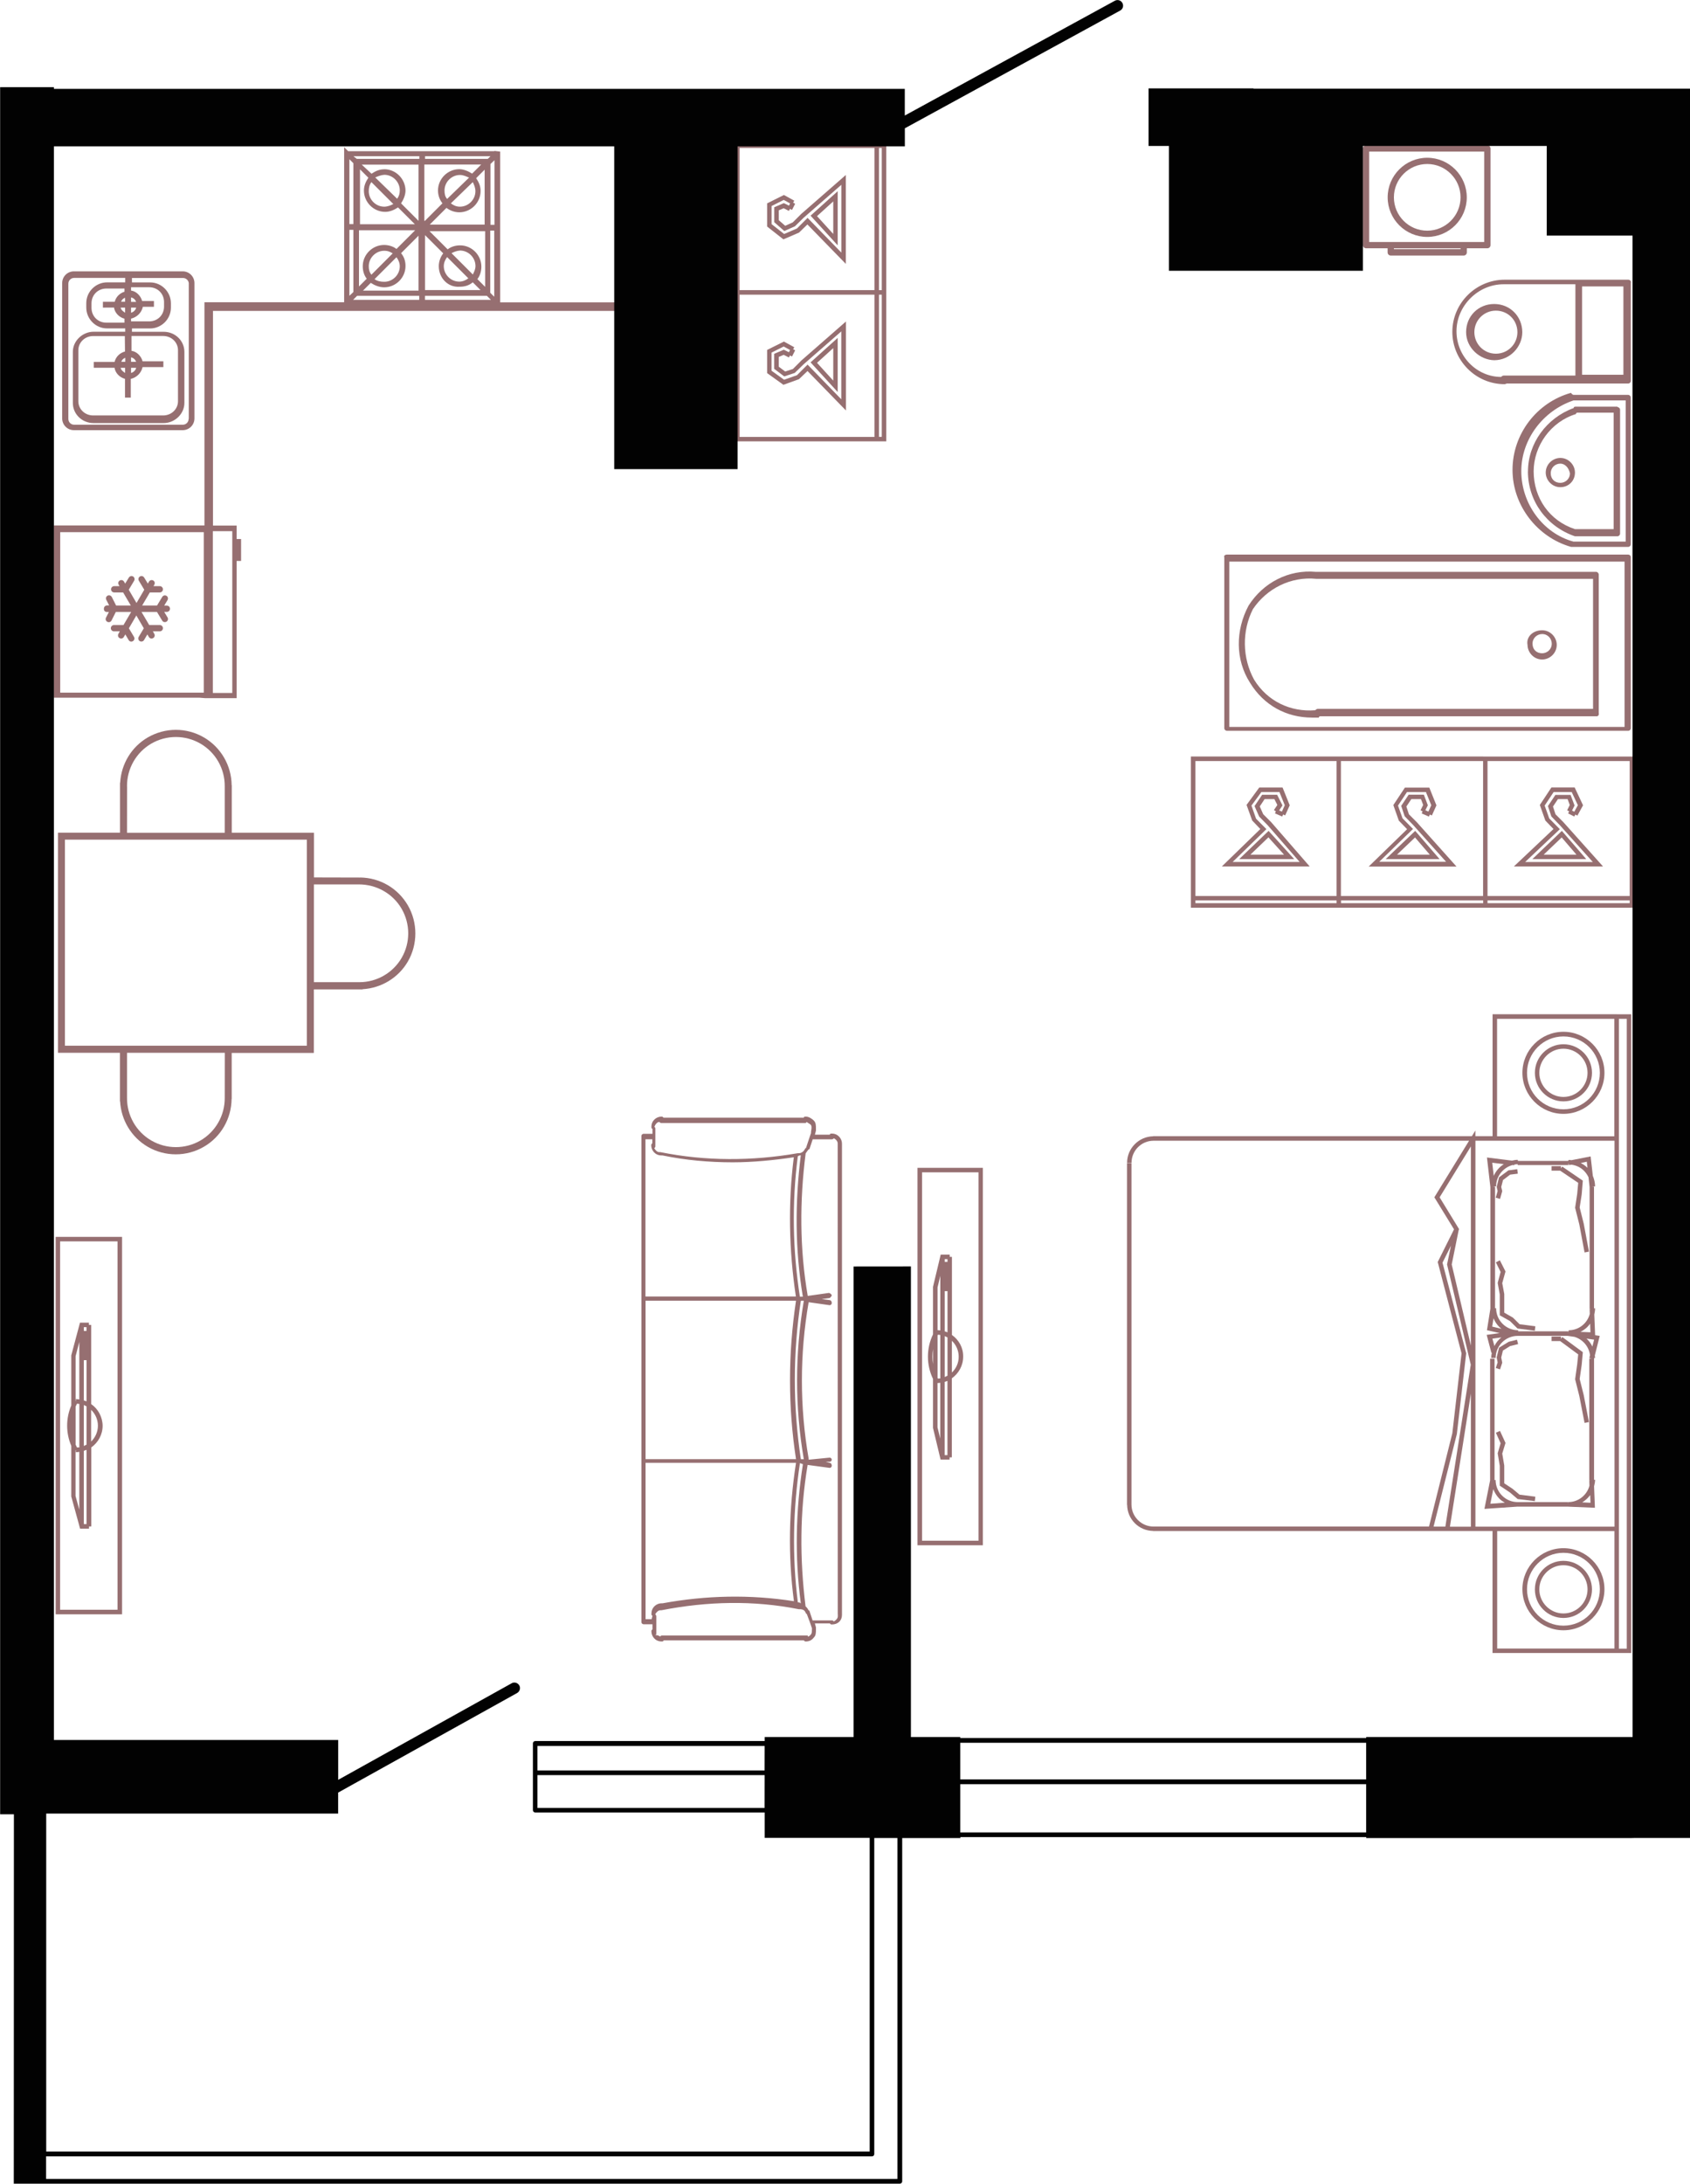 <?xml version="1.0" encoding="UTF-8"?>
<!DOCTYPE svg PUBLIC "-//W3C//DTD SVG 1.1//EN" "http://www.w3.org/Graphics/SVG/1.1/DTD/svg11.dtd">
<!-- Creator: CorelDRAW 2020 (64-Bit) -->
<svg xmlns="http://www.w3.org/2000/svg" xml:space="preserve" width="98.343mm" height="127.002mm" version="1.1" style="shape-rendering:geometricPrecision; text-rendering:geometricPrecision; image-rendering:optimizeQuality; fill-rule:evenodd; clip-rule:evenodd"
viewBox="0 0 300.74 388.39"
 xmlns:xlink="http://www.w3.org/1999/xlink"
 xmlns:xodm="http://www.corel.com/coreldraw/odm/2003">
 <defs>
  <style type="text/css">
   <![CDATA[
    .fil1 {fill:#020202;fill-rule:nonzero}
    .fil0 {fill:#966F71;fill-rule:nonzero}
   ]]>
  </style>
 </defs>
 <g id="Слой_x0020_1">
  <g id="_947880400">
   <g id="_3181994789040">
    <path class="fil0" d="M290.25 50.2c0,-0.24 -0.24,-0.45 -0.45,-0.45l-22.06 0c-5,0 -9.29,4.1 -9.29,9.29 0,5 4.1,9.29 9.29,9.29 0.24,0 0.45,-0.19 0.45,-0.12l21.58 0c0.24,0 0.45,-0.24 0.45,-0.47l0 -17.53 0.02 0zm-9.9 16.6l-12.77 0c-0.24,0 -0.45,0.24 -0.45,0.24 -4.29,0 -7.94,-3.6 -7.94,-8.12 0,-4.52 3.83,-8.36 8.36,-8.36l12.77 0 0.03 0 0 16.25 -0 0zm8.54 -0.15l-7.35 0 0 -15.71 7.35 0 0 15.71z"/>
    <path class="fil0" d="M265.9 54.07c-2.82,0 -5,2.16 -5,5 0,2.82 2.48,4.95 5,5 2.82,0 5,-2.39 5,-5 -0.02,-2.82 -2.19,-5 -5,-5zm0.3 8.84c-2.13,0 -3.83,-1.71 -3.83,-3.83 0,-2.13 1.71,-3.83 3.83,-3.83 2.13,0 3.83,1.68 3.83,3.83 0,2.13 -1.71,3.83 -3.83,3.83z"/>
    <path class="fil0" d="M217.87 99.11l0 30.42c0,0.24 0.24,0.45 0.45,0.45l71.45 0c0.24,0 0.45,-0.24 0.45,-0.47l0 -30.42c0,-0.24 -0.24,-0.45 -0.45,-0.45l-71.45 0c-0.34,0.01 -0.58,0.25 -0.45,0.47zm71.23 0.78l0 29.4 -70.34 0 0 -29.4 70.34 0z"/>
    <path class="fil0" d="M233.46 127.64c0.54,0 0.78,0 1.23,0 0,-0.24 0.24,-0.24 0.24,-0.24l49.21 0c0.24,0 0.45,-0.24 0.36,-0.58l0 -24.64c0,-0.24 -0.24,-0.47 -0.45,-0.47l-49.63 0 -0.24 0c-4.88,-0.45 -9.41,1.94 -11.99,6 -2.36,4.41 -2.36,9.63 0.24,13.7 2.47,4.06 6.52,6.22 11.04,6.22l-0 0zm-10.52 -19.27c2.48,-3.71 6.77,-5.87 11.3,-5.42l0.24 0 48.98 0 0.03 0 0 23.13 -48.98 0c-0.24,0 -0.45,0.24 -0.45,0.24 -4.41,0.36 -8.51,-1.59 -10.88,-5.42 -2.16,-3.93 -2.16,-8.7 -0.24,-12.52l0 -0z"/>
    <path class="fil0" d="M289.73 70.23l-9.71 0c0,0 -0.24,0 -0.45,-0.36 -6.12,1.71 -10.41,7.35 -10.41,13.7 0,6.35 4.41,11.99 10.41,13.7 0.24,0 0.24,0 0.24,0 0.24,0 0.24,0 0.24,0l9.71 0c0.24,0 0.45,-0.24 0.45,-0.45l0 -26.12c0,-0.24 -0.24,-0.47 -0.47,-0.47l-0 0zm-0.43 26.1l-9.29 0c-5.45,-1.47 -9.29,-6.77 -9.29,-12.53 0,-5.65 3.87,-10.76 9.29,-12.58l9.29 0 0 25.12z"/>
    <path class="fil0" d="M271.9 83.84c0,5.3 3.36,9.83 8.36,11.54 0.24,0 0.24,0 0.24,0l7.35 0c0.24,0 0.45,-0.24 0.45,-0.47l0 -22.05c0,-0.24 -0.24,-0.45 -0.45,-0.45l0 0 0 -0.08 -7.35 0c-0.24,0 -0.45,0 -0.45,0.24 -4.85,1.77 -8.14,6.29 -8.14,11.28l-0 -0zm8.55 -10.2c0,-0.24 0.24,-0.24 0.24,-0.24l6.47 0 0 20.71 -6.89 0c-4.52,-1.47 -7.35,-5.54 -7.35,-10.28 0.01,-4.55 3.07,-8.84 7.54,-10.19l-0 0z"/>
    <path class="fil0" d="M275.07 84.05c0,1.35 1.12,2.6 2.6,2.6 1.47,0 2.6,-1.12 2.6,-2.6 0,-1.35 -1.12,-2.6 -2.6,-2.6 -1.37,0 -2.6,1.13 -2.6,2.6zm2.6 -1.59c0.78,0 1.47,0.66 1.71,1.71 0,1.01 -0.81,1.71 -1.71,1.71 -1.01,0 -1.71,-0.7 -1.71,-1.71 0.01,-1.02 0.82,-1.71 1.71,-1.71z"/>
    <path class="fil0" d="M264.68 25.85l-21.58 0c-0.31,0 -0.56,0.25 -0.56,0.56l0 17.19c0,0.31 0.25,0.56 0.56,0.56l3.83 0 0 0.73c0,0.31 0.25,0.56 0.56,0.56l12.98 0c0.31,0 0.56,-0.25 0.56,-0.56l0 -0.73 3.65 0c0.31,0 0.56,-0.25 0.56,-0.56l0 -17.19c-0.01,-0.31 -0.26,-0.56 -0.57,-0.56l-0 0zm-4.76 18.46l-11.87 0 0 -0.15 11.87 0 0 0.15zm4.2 -1.27l-20.47 0 0 -16.08 20.47 0 0 16.08z"/>
    <path class="fil0" d="M253.98 42.14c3.88,0 7.04,-3.16 7.04,-7.04 0,-3.88 -3.16,-7.04 -7.04,-7.04 -3.88,0 -7.04,3.16 -7.04,7.04 0,3.88 3.16,7.04 7.04,7.04zm0 -12.97c3.28,0 5.93,2.67 5.93,5.93 0,3.28 -2.67,5.93 -5.93,5.93 -3.28,0 -5.93,-2.67 -5.93,-5.93 0,-3.28 2.67,-5.93 5.93,-5.93z"/>
    <path class="fil0" d="M274.43 117.3c1.35,0 2.6,-1.12 2.6,-2.6 0,-1.35 -1.12,-2.6 -2.6,-2.6 -1.71,0 -2.87,1.23 -2.6,2.6 0.01,1.36 1.13,2.6 2.6,2.6zm0 -4.53c1.01,0 1.71,0.81 1.71,1.71 0,1.01 -0.81,1.71 -1.71,1.71 -1.04,0 -1.71,-0.7 -1.71,-1.71 0,-1.01 0.82,-1.71 1.71,-1.71z"/>
    <path class="fil0" d="M64.06 156.08l0 0 -8.19 -0.02 0 -7.95 -14.63 0 0 -8.45 -0.02 0c-0.03,-3.5 -1.91,-6.74 -4.93,-8.5 -1.54,-0.9 -3.28,-1.35 -5,-1.35 -1.72,0 -3.46,0.46 -5,1.35 -2.9,1.69 -4.72,4.72 -4.91,8.06l-0.03 0 0 8.88 -11.04 0 0 39.15 11.03 0 0 8.65 0.03 0c0.19,3.32 2.01,6.37 4.91,8.06 1.54,0.9 3.28,1.35 5,1.35 1.72,0 3.46,-0.45 5,-1.35 3.03,-1.75 4.9,-5 4.93,-8.5l0.02 0 0 -8.19 14.62 0 0 -11.3 7.99 0c0.03,0 0.07,0 0.11,0 0,0 0,0 0.02,0l0.54 0 0 -0.03c3.32,-0.19 6.37,-2.01 8.06,-4.91 1.79,-3.09 1.79,-6.93 0,-10.02 -1.77,-3.03 -4.96,-4.9 -8.51,-4.94l0 -0zm-41.46 -16.22c-0.03,-3.12 1.62,-6.03 4.32,-7.6 2.7,-1.57 6.05,-1.57 8.75,0 2.7,1.57 4.35,4.47 4.32,7.6l0 0 0 8.26 -17.39 0 0.01 -8.26 0 0 -0 0zm17.39 55.39l0 0c0.03,3.12 -1.62,6.03 -4.32,7.6 -2.7,1.57 -6.05,1.57 -8.75,0 -2.7,-1.57 -4.35,-4.47 -4.32,-7.6l0 -8 17.4 0 -0.01 8 0 0 -0 0zm14.61 -9.26l-43.05 0 0 -36.65 43.05 0 0 36.65zm16.87 -15.62c-1.55,2.67 -4.43,4.32 -7.5,4.32l-8.11 0 0 -17.39 8 0 0 0c3.12,0 6.03,1.62 7.6,4.32 1.57,2.7 1.58,6.05 0.01,8.75l0 0z"/>
    <path class="fil0" d="M148.04 201.62c-0.19,0 -0.37,0 -0.37,0.19l-2.66 0 0.19 -0.71c0,-0.19 0,-0.19 0,-0.37 0,-0.53 0,-1.04 -0.37,-1.42 -0.34,-0.34 -0.9,-0.71 -1.42,-0.71 -0.19,0 -0.37,0 -0.37,0.19l-24.96 0c-0.19,-0.19 -0.19,-0.19 -0.37,-0.19 -0.9,0 -1.79,0.71 -1.79,1.79 0,0.19 0,0.37 0.19,0.37l0 0.9 -1.6 0c-0.19,0 -0.37,0.19 -0.37,0.37l0 28.89 0 57.6c0,0.19 0.19,0.37 0.37,0.37l1.6 0 0 0.9c-0.19,0.19 -0.19,0.19 -0.19,0.37 0,0.9 0.71,1.79 1.79,1.79 0.19,0 0.37,0 0.37,-0.19l24.96 0c0.19,0.19 0.19,0.19 0.37,0.19 0.53,0 1.04,-0.19 1.42,-0.71 0.37,-0.34 0.37,-0.9 0.37,-1.42 0,-0.19 0,-0.19 0,-0.37l-0.19 -0.71 2.66 0c0.19,0.19 0.19,0.19 0.37,0.19 1.08,0 1.79,-0.71 1.79,-1.69 0,-0.19 0,-0.19 0,-0.19l0 -0.19 0 -83.47c0,-0.87 -0.71,-1.77 -1.79,-1.77l0 0.01zm-31.6 -1.17c0.19,-0.53 0.53,-0.9 0.9,-0.9 0.19,0.19 0.19,0.19 0.37,0.19l25.67 0 0.19 -0.19c0.15,0.19 0.34,0.19 0.53,0.37 0.37,0.19 0.37,0.53 0.22,1.42l0 0.19 -0.37 1.08 -0.53 1.6c-0.19,0 -0.19,0.19 -0.19,0.19 -0.19,0.34 -0.56,0.71 -1.08,0.71 -0.19,0 -0.19,0 -0.19,0 -8.19,1.42 -16.43,1.42 -24.44,-0.19l-0.19 0c-0.37,0 -0.71,-0.34 -0.9,-0.71 0.19,-0.19 0.19,-0.19 0.19,-0.37l0 -3.04c0,-0.15 0,-0.35 -0.19,-0.35l-0 0zm26.43 30.18l-0.53 0c-1.27,-8.19 -1.45,-16.59 -0.37,-24.96 0.19,-0.19 0.53,-0.19 0.53,-0.19 -1.04,8.38 -1.04,16.75 0.37,25.15zm-0.36 54.56c-0.15,-0.19 -0.34,-0.19 -0.53,-0.19 -1.04,-8.19 -0.86,-16.59 0.37,-24.77l0.53 0.19c-1.29,8.21 -1.47,16.59 -0.37,24.77zm0 -25.66c-1.42,-9.48 -1.42,-18.9 0,-28.18l0.53 0c-1.6,9.48 -1.6,18.9 0,28.18l-0.53 0zm-27.63 -56.9c0,0 1.23,0 1.2,0l0 0.71c-0.19,0.19 -0.19,0.19 -0.19,0.37 0,0.9 0.71,1.79 1.79,1.79 0.19,0 0.19,0 0.19,0 4.12,0.86 8.37,1.23 12.5,1.23 3.6,0 7.33,-0.37 10.89,-0.9 -1.04,8.19 -0.86,16.59 0.37,24.77l-26.77 0 0 -27.98 0.02 0 0 0 0 -0zm0 28.71l26.77 0c-1.42,9.48 -1.42,18.9 0,28.18l-26.77 0 0 -28.18zm1.04 55.64c0,0.19 0,0.37 0.19,0.37l-0.15 0.64 -1.08 0 0 -27.82 26.77 0c-1.27,8.24 -1.45,16.43 -0.37,24.62 -7.82,-1.23 -15.69,-1.04 -23.36,0.37 -0.19,0 -0.19,0 -0.19,0 -0.9,0 -1.8,0.71 -1.8,1.81l-0 0zm28.56 2.83c0,0.37 0,0.71 -0.19,0.9 -0.15,0.19 -0.34,0.37 -0.53,0.37 0,-0.19 0,-0.19 -0.19,-0.19l-25.67 0c-0.19,0 -0.37,0 -0.37,0.19 -0.34,-0.19 -0.71,-0.34 -0.93,-0.19 0.19,-0.19 0.19,-0.19 0.19,-0.37l0 -3.04c0,-0.19 -0.19,-0.37 -0.19,-0.37 0.19,-0.34 0.53,-0.71 0.9,-0.71 0.19,0 0.19,0 0.19,0 8.19,-1.6 16.43,-1.79 24.44,-0.19 0.19,0 0.19,0 0.19,0 0.56,0 0.9,0.19 1.08,0.71l0.19 0.19 0.53 1.42 0.37 1.08 0 0.2 0 0zm4.61 -2.7c0,0.19 0,0.19 0,0.19l0 0.19c0,0.37 -0.34,0.71 -0.71,0.9 -0.19,-0.19 -0.19,-0.19 -0.37,-0.19l-3.41 0 -0.53 -1.6c0,0 0,-0.19 -0.19,-0.19 -0.15,-0.34 -0.34,-0.53 -0.53,-0.71 -1.04,-8.37 -1.04,-16.77 0.37,-25.15l3.93 0.53c0.19,0 0.37,-0.19 0.37,-0.37 0,-0.34 -0.19,-0.53 -0.37,-0.53l-0.71 -0.19 0.71 0c0.19,0 0.37,-0.19 0.37,-0.37 0,-0.19 -0.19,-0.37 -0.37,-0.37l-3.75 0.37 0 -0.19c-1.6,-9.24 -1.6,-18.53 0,-27.82l3.75 0.53c0.19,0 0.37,-0.19 0.37,-0.37 0,-0.34 -0.19,-0.53 -0.37,-0.53l-1.42 -0.19 1.42 -0.19c0.19,-0.15 0.37,-0.34 0.37,-0.53 -0.15,-0.19 -0.34,-0.37 -0.53,-0.37l-3.75 0.53c-1.45,-8.37 -1.45,-16.96 -0.37,-25.35 0.15,-0.19 0.34,-0.53 0.53,-0.71 0,0 0.19,0 0.19,-0.19l0.53 -1.6 3.41 0c0.19,0 0.37,-0.19 0.37,-0.19 0.34,0.19 0.71,0.53 0.67,1.01l0.01 83.64 0 0 0 -0.01z"/>
    <path class="fil0" d="M89 26.96c-0.34,-0.03 -0.67,-0.08 -1.03,-0.12l0 0.05 -26.02 0 -0.71 -0.71 0 27.58 -24.86 0 0 39.7 -0.93 0 -25.91 0 0 30.63 25.91 0 1.03 0.08 5.63 0 0 -24.4 0.79 0 0 -3.9 -0.79 0 0 -2.39 -4.21 0 0 -38.18 73.61 0 0 -1.52 -22.51 0 0 -26.81 0 -0zm-22.91 21.9c-0.36,-0.47 -0.47,-0.91 -0.47,-1.51 0,-1.51 1.27,-2.75 2.75,-2.75 0.71,0 1.15,0.24 1.51,0.47l-3.79 3.79zm4.46 -3.11c0.36,0.47 0.59,1.03 0.59,1.62 0,1.51 -1.27,2.75 -2.75,2.75 -0.67,0 -1.27,-0.12 -1.74,-0.47l3.9 -3.9zm-4.57 4.56c0.67,0.44 1.51,0.79 2.39,0.79 2.05,0 3.79,-1.69 3.79,-3.79 0,-0.79 -0.2,-1.57 -0.79,-2.28l3.11 -3.11 0 9.77 -9.89 0 1.39 -1.38 0 -0zm2.41 -20.2c-0.91,0 -1.57,0.32 -2.28,0.79l-1.74 -1.62 10.11 0 0 10 -3.11 -3.11c0.44,-0.67 0.79,-1.51 0.79,-2.28 -0.02,-2.05 -1.7,-3.79 -3.78,-3.79l-0.01 -0zm-1.62 1.45c0.47,-0.2 1.06,-0.44 1.62,-0.47 1.51,0 2.75,1.27 2.75,2.75 0,0.59 -0.12,1.03 -0.47,1.51l-3.9 -3.79zm3.22 4.73c-0.47,0.24 -1.03,0.47 -1.62,0.47 -1.51,0 -2.75,-1.27 -2.75,-2.75 0,-0.59 0.12,-1.15 0.47,-1.62l3.9 3.9zm-4.44 -4.68c-0.44,0.67 -0.79,1.38 -0.79,2.28 0,2.05 1.69,3.79 3.79,3.79 0.79,0 1.57,-0.32 2.28,-0.79l2.99 2.99 -9.76 0 0 -9.76 1.5 1.5 0 0zm8.34 9.33l-3.34 3.34c-0.59,-0.47 -1.42,-0.71 -2.21,-0.71 -2.05,0 -3.79,1.69 -3.79,3.79 0,0.82 0.24,1.62 0.71,2.21l-1.38 1.38 0 -9.99 10.02 0 -0.01 -0.02 0 0 -0 0zm0.71 11.68l0 0.71 -11.77 0 0.71 -0.71 11.06 0zm4.97 -17.24c-0.36,-0.36 -0.47,-0.91 -0.47,-1.51 0,-1.51 1.27,-2.75 2.75,-2.75 0.59,0 1.06,0.24 1.62,0.47l-3.9 3.79zm4.56 -2.99c0.24,0.47 0.47,1.03 0.47,1.62 0,1.51 -1.27,2.75 -2.75,2.75 -0.67,0 -1.15,-0.24 -1.62,-0.59l3.9 -3.78 0 -0zm-4.68 4.58c0.56,0.44 1.38,0.79 2.28,0.79 2.05,0 3.79,-1.69 3.79,-3.79 0,-0.91 -0.32,-1.57 -0.79,-2.28l1.51 -1.51 0 9.77 -9.77 0 2.99 -2.99zm6.88 4.17l0 9.88 -1.38 -1.38c0.47,-0.59 0.71,-1.42 0.71,-2.21 0,-2.05 -1.69,-3.79 -3.79,-3.79 -0.82,0 -1.62,0.24 -2.21,0.71l-3.23 -3.23 9.9 0c0,0 0,0.02 0,0.02l-0 -0zm1.03 12.19l-11.74 0 0 -0.71 11.03 0 0.71 0.71 -0 0zm-0.12 -1.26l0 -11.06 0.71 0 0 11.77 -0.71 -0.71zm-6.89 -7.04c0.36,-0.2 0.95,-0.44 1.51,-0.47 1.51,0 2.75,1.27 2.75,2.75 0,0.59 -0.24,1.03 -0.47,1.51l-3.79 -3.79zm2.99 4.47c-0.47,0.36 -1.03,0.59 -1.62,0.59 -1.51,0 -2.75,-1.27 -2.75,-2.75 0,-0.59 0.24,-1.15 0.59,-1.62l3.78 3.78 0 0zm-4.47 -4.44c-0.44,0.56 -0.79,1.38 -0.79,2.28 0,2.1 1.62,3.79 3.66,3.66 0.91,0 1.69,-0.2 2.39,-0.79l1.38 1.38 -9.88 0 0 -9.77 3.23 3.23 0 0zm9.12 -16.57l0 11.5 -0.71 0 0 -10.82 0.71 -0.68 0 -0zm-12.36 -0.71l11.65 0 -0.47 0.47 -11.18 0 0 -0.47zm-0.11 1.48l10.11 0 -1.62 1.62c-0.67,-0.44 -1.51,-0.79 -2.28,-0.79 -2.05,0 -3.79,1.69 -3.79,3.79 0,0.91 0.32,1.69 0.79,2.28l-3.11 3.11 -0.11 0 0 -10 -0 0zm-0.9 -1.48l0 0.47 -11.14 0 -0.59 -0.47 11.73 0 -0 0zm-11.74 24.16l-0.71 0.67 0 -11.73 0.71 0 0 11.06zm-0.71 -23.62l0.71 0.71 0 10.83 -0.71 0 0 -11.54zm-25.91 94.87l-25.55 0 0 -28.54 25.55 0 0 28.54zm5.07 0.06l-3.46 0 0 -28.78 3.46 0 0 28.78z"/>
    <path class="fil0" d="M13.16 48.26c-1.15,0 -2.1,0.91 -2.1,2.1l0 24.05c0,1.15 0.91,2.1 2.1,2.1l19.34 0c1.15,0 2.1,-0.91 2.1,-2.1l0 -24.05c0,-1.15 -0.91,-2.1 -2.1,-2.1l-19.34 0zm10.16 4.64c0.47,0.12 0.71,0.36 0.91,0.79l-0.91 0 0 -0.79 0 -0zm0 1.81l0.91 0c-0.12,0.47 -0.47,0.79 -0.91,0.91l0 -0.91zm0 1.96c1.03,-0.24 1.86,-1.03 2.1,-2.1l1.97 0 0 -1.03 -2.1 0c-0.24,-0.91 -1.03,-1.74 -1.97,-1.86l0 -0.59 3.23 0c1.51,0 2.64,1.15 2.64,2.64l0 0.79c0,1.51 -1.15,2.64 -2.64,2.64l-3.23 0c0,0 0,-0.49 0,-0.49l0 -0.01zm0 6.89c0.47,0.12 0.71,0.36 0.91,0.79l-0.91 0 0 -0.79zm0 1.86l0.91 0c-0.12,0.47 -0.47,0.79 -0.91,0.91l0 -0.91zm-0.05 1.97c1.03,-0.24 1.86,-1.03 2.1,-2.1l3.7 0 0 -1.03 -3.7 0c-0.24,-0.91 -1.03,-1.74 -1.97,-1.86l0 -2.64 5.63 0c1.51,0 2.64,1.15 2.64,2.52l0 9.09c0,1.38 -1.15,2.52 -2.64,2.52l-12.45 0c-1.51,0 -2.64,-1.15 -2.64,-2.52l0 -9.08c0,-1.38 1.15,-2.52 2.64,-2.52l5.63 0 0.03 2.75c-0.91,0.24 -1.62,0.91 -1.86,1.86l-3.7 0 0 1.03 3.7 0c0.12,0.91 0.91,1.74 1.86,1.97l0 3.34 1.03 0 0 -3.34 0.02 0 -0 0zm-1.8 -1.97l0.79 0 0 0.91c-0.36,-0.24 -0.71,-0.48 -0.79,-0.91zm0.82 -1.07l-0.71 0c0.12,-0.36 0.36,-0.59 0.71,-0.71l0 0.71zm11.3 -13.89l0 24.05 -0.03 0c0,0.59 -0.47,1.03 -1.03,1.03l-19.34 0c-0.59,0 -1.03,-0.47 -1.03,-1.03l0 -24.05c0,-0.59 0.47,-1.03 1.03,-1.03l9.09 0 0 0.79 -3.23 0c-1.97,0 -3.7,1.62 -3.7,3.7l0 0.79c0,1.97 1.62,3.7 3.7,3.7l3.23 0 0 0.59 -5.62 0c-1.97,0 -3.7,1.62 -3.7,3.58l0 9.09c0,1.97 1.62,3.58 3.7,3.58l12.45 0c1.97,0 3.7,-1.62 3.7,-3.58l0 -9.08c0,-1.97 -1.62,-3.58 -3.7,-3.58l-5.63 0 0 -0.59 3.23 0c1.97,0 3.7,-1.62 3.7,-3.7l0 -0.79c0,-1.97 -1.62,-3.7 -3.7,-3.7l-3.23 0 0 -0.79 9.09 0c0.59,0.01 1.03,0.49 1.03,1.03l-0 -0zm-13.3 4.25c0.12,0.91 0.91,1.74 1.86,1.97l0 0.71 -3.23 0c-1.51,0 -2.64,-1.15 -2.64,-2.64l0 -0.79c0,-1.51 1.15,-2.64 2.64,-2.64l3.23 0 0 0.56c-0.84,0.27 -1.51,0.9 -1.74,1.8l-2.1 0 0 1.03 1.97 -0.01 0 0 0 0zm1.18 0l0.79 0 0 0.91c-0.36,-0.24 -0.71,-0.48 -0.79,-0.91zm0.08 -1.04c0.12,-0.36 0.36,-0.59 0.71,-0.71l0 0.71 -0.71 0z"/>
    <path class="fil0" d="M19 108.85l0.37 0 -0.51 1.01c-0.14,0.27 -0.03,0.61 0.25,0.74 0.27,0.14 0.61,0.03 0.74,-0.25l0.76 -1.51 2.73 0 -1.37 2.33 -1.69 0c-0.31,0 -0.56,0.25 -0.56,0.56 0,0.31 0.25,0.56 0.56,0.56l1.04 0 -0.25 0.44c-0.15,0.27 -0.07,0.61 0.2,0.76 0.27,0.15 0.61,0.07 0.76,-0.2l0.27 -0.45 0.59 1c0.15,0.27 0.49,0.36 0.76,0.19 0.25,-0.15 0.36,-0.49 0.19,-0.76l-0.91 -1.52 1.33 -2.28 1.33 2.28 -0.91 1.52c-0.15,0.25 -0.07,0.61 0.19,0.76 0.25,0.15 0.61,0.07 0.76,-0.19l0.59 -1 0.27 0.45c0.15,0.27 0.49,0.36 0.76,0.2 0.27,-0.15 0.36,-0.49 0.2,-0.76l-0.25 -0.44 1.23 0c0.31,0 0.56,-0.25 0.56,-0.56 0,-0.31 -0.25,-0.56 -0.56,-0.56l-1.88 0 -1.37 -2.33 2.75 0 0.93 1.54c0.15,0.27 0.49,0.34 0.76,0.19 0.25,-0.15 0.36,-0.49 0.19,-0.76l-0.59 -0.98 0.47 0c0.31,0 0.56,-0.25 0.56,-0.56 0,-0.31 -0.25,-0.56 -0.56,-0.56l-0.47 0 0.59 -0.98c0.15,-0.27 0.07,-0.61 -0.19,-0.76 -0.08,-0.05 -0.19,-0.08 -0.28,-0.08 -0.19,0 -0.37,0.11 -0.47,0.27l-0.93 1.54 -2.65 0 1.37 -2.33 1.77 0c0.31,0 0.56,-0.25 0.56,-0.56 0,-0.31 -0.25,-0.56 -0.56,-0.56l-1.12 0 0.15 -0.25c0.15,-0.27 0.07,-0.61 -0.2,-0.76 -0.08,-0.05 -0.19,-0.07 -0.28,-0.07 -0.19,0 -0.37,0.11 -0.47,0.27l-0.2 0.36 -0.66 -1.08c-0.11,-0.17 -0.28,-0.27 -0.47,-0.27 -0.11,0 -0.2,0.03 -0.28,0.08 -0.25,0.15 -0.36,0.49 -0.19,0.76l0.96 1.6 -1.38 2.36 -1.38 -2.36 0.96 -1.6c0.15,-0.25 0.07,-0.61 -0.19,-0.76 -0.08,-0.05 -0.19,-0.08 -0.28,-0.08 -0.19,0 -0.37,0.11 -0.47,0.27l-0.66 1.08 -0.2 -0.36c-0.11,-0.17 -0.28,-0.27 -0.47,-0.27 -0.11,0 -0.19,0.02 -0.28,0.07 -0.27,0.15 -0.36,0.49 -0.2,0.76l0.15 0.25 -0.95 0c-0.31,0 -0.56,0.25 -0.56,0.56 0,0.31 0.25,0.56 0.56,0.56l1.59 0 1.37 2.33 -2.62 0 -0.76 -1.51c-0.11,-0.19 -0.28,-0.31 -0.49,-0.31 -0.08,0 -0.17,0.02 -0.25,0.05 -0.27,0.14 -0.39,0.47 -0.25,0.74l0.51 1.01 -0.37 0c-0.31,0 -0.56,0.25 -0.56,0.56 -0.04,0.36 0.2,0.6 0.5,0.6l0.01 0.01z"/>
    <path class="fil0" d="M9.9 287.12l11.82 0 0 -67.13 -11.82 0 0 67.13zm0.79 -66.33l10.22 0 0 65.52 -10.22 0 0 -65.52z"/>
    <path class="fil0" d="M16.22 249.7l0 -14.05 -0.4 0 0 -0.4 -1.59 0 -1.55 5.81 0 8.92c-0.98,2.28 -0.98,4.88 0,7.18l0 9 1.57 5.73 1.59 0 0 -0.4 0.4 0 0 -14.05c1.21,-0.86 2.02,-2.26 2.02,-3.87 -0.03,-1.58 -0.82,-3 -2.04,-3.84l-0 -0zm-2.52 7.75c-0.08,-0.17 -0.17,-0.34 -0.25,-0.51l0 -6.77c0.08,-0.17 0.17,-0.34 0.25,-0.51 0.14,0 0.28,0.02 0.42,0.05l0 7.72c-0.14,0.01 -0.27,0.02 -0.42,0.02l0 0zm1.21 -7.55c0.17,0.07 0.34,0.15 0.49,0.24l0 6.8c-0.15,0.08 -0.32,0.17 -0.49,0.24l0 -7.27 0 -0zm0 -0.82l0 -7.16 0.49 0 0 7.33c-0.15,-0.07 -0.32,-0.12 -0.49,-0.17zm0.49 -12.36l-0.49 0 0 -0.67 0.49 0 0 0.67zm-1.29 1.97l0 10.22c-0.2,-0.03 -0.4,-0.07 -0.61,-0.07l0 0.37 -0.05 -0.03 0 -7.97 0.66 -2.53 -0 0zm-0.68 19.26l0.07 -0.03 0 0.37c0.2,0 0.4,-0.03 0.61,-0.07l0 10.3 -0.67 -2.44 0 -8.14 0 0zm1.97 13.12l-0.49 0 0 -13.03c0.17,-0.05 0.34,-0.11 0.49,-0.17l0 13.2zm0.81 -14.67l0 -5.65c0.74,0.71 1.21,1.72 1.21,2.82 0,1.11 -0.47,2.1 -1.21,2.83z"/>
    <path class="fil0" d="M259.16 154.09l-7.04 -7.86 -1.4 -1.4 -0.45 -1.38 0.88 -1.32 1.72 0 0.39 1.04 -0.47 0.95 0.36 0.19 -0.15 0.37 1.29 0.56 0.15 -0.37 0.37 0.17 0.81 -1.8 -1.27 -3.16 -4.34 0 -2.06 3.11 0.98 2.77 1.47 1.52 -6.84 6.65 15.62 0 0 -0.03 -0.02 0 -0 0zm-9.56 -8.51l-0.82 -2.3 1.6 -2.41 3.37 0 0.95 2.35 -0.51 1.13 -0.54 -0.24 0.44 -0.88 -0.71 -1.89 -2.7 0 -1.33 1.99 0.61 1.84 1.55 1.6 5.83 6.51 -11.9 0 6.01 -5.84 -1.83 -1.86 -0 0z"/>
    <path class="fil0" d="M256.18 152.8l-4.34 -5.02 -5.25 5.02 9.59 0zm-1.74 -0.79l-5.84 0 3.21 -3.06 2.63 3.06 0 0z"/>
    <path class="fil0" d="M263.92 134.55l-25.3 0 -0.79 0 -25.91 0 0 0.4 0 26.1 0 0.4 25.91 0 0.79 0 25.3 0 0.79 0 26.1 0 0 -26.89 -26.1 0 -0.79 0 0 -0.02zm0 0.81l0 24 -25.3 0 0 -24 25.3 0zm-26.09 24l-25.1 0 0 -24 25.12 0 0 24 -0.02 0zm-25.1 1.28l0 -0.49 25.12 0 0 0.49 -25.12 0zm25.91 0l0 -0.49 25.3 0 0 0.49 -25.3 0zm26.07 0l0 -0.49 25.3 0 0 0.49 -25.3 0zm25.3 -25.28l0 24 -25.3 0 0 -24 25.3 0z"/>
    <path class="fil0" d="M285.25 154.09l-7.04 -7.86 -1.4 -1.4 -0.45 -1.38 0.88 -1.32 1.72 0 0.39 1.04 -0.47 0.95 0.36 0.19 -0.19 0.36 1.1 0.56 0.19 -0.36 0.36 0.2 1.01 -1.84 -1.49 -3.17 -4.14 0 -2.06 3.11 0.98 2.77 1.45 1.51 -7.04 6.65 15.84 0 0 0.01 0 -0zm-9.55 -8.51l-0.82 -2.3 1.6 -2.41 3.21 0 1.1 2.35 -0.64 1.15 -0.4 -0.2 0.45 -0.9 -0.71 -1.89 -2.7 0 -1.33 1.99 0.61 1.84 1.55 1.6 5.83 6.51 -12.05 0 6.18 -5.84 -1.86 -1.89 -0 0z"/>
    <path class="fil0" d="M282.28 152.8l-4.34 -5.02 -5.25 5.02 9.59 0zm-1.74 -0.79l-5.84 0 3.21 -3.06 2.63 3.06 0 0z"/>
    <path class="fil0" d="M233.05 154.09l-6.84 -7.86 -1.42 -1.42 -0.61 -1.38 0.86 -1.3 1.74 0 0.53 1.04 -0.61 0.91 0.34 0.22 -0.15 0.37 1.29 0.56 0.15 -0.37 0.37 0.17 0.81 -1.8 -1.27 -3.16 -4.15 0 -2.26 3.09 1 2.77 1.45 1.52 -6.84 6.65 15.62 0 -0.01 -0.02 0 0 0 -0zm-9.54 -8.51l-0.81 -2.3 1.77 -2.41 3.21 0 0.95 2.35 -0.51 1.13 -0.49 -0.2 0.59 -0.9 -0.95 -1.89 -2.67 0 -1.35 2.01 0.82 1.86 1.54 1.57 5.67 6.51 -11.93 0 6.01 -5.84 -1.86 -1.88 0 -0z"/>
    <path class="fil0" d="M230.31 152.8l-4.56 -5.02 -5.23 5.02 9.8 0 -0 0zm-1.8 -0.79l-6 0 3.21 -3.08 2.78 3.08z"/>
    <path class="fil0" d="M142.5 38.13l-1.42 1.42 -1.35 0.61 -1.15 -1 0 -1.75 0.88 -0.37 0.93 0.47 0.19 -0.36 0.36 0.19 0.56 -1.1 -0.36 -0.19 0.2 -0.36 -1.84 -1.01 -2.99 1.49 0 4.12 2.9 2.28 2.78 -1.2 1.49 -1.45 6.84 7.02 0 -15.82 -8.03 7.01zm7.24 6.82l-6.03 -6.2 -1.89 1.89 -2.28 0.98 -2.23 -1.75 0 -3.23 2.16 -1.08 1.13 0.62 -0.2 0.4 -0.91 -0.45 -1.71 0.73 0 2.66 1.79 1.57 1.89 -0.84 1.57 -1.54 6.69 -5.84 0 12.09 0.02 0 0 0 0.01 -0z"/>
    <path class="fil0" d="M149.07 34.01l-4.83 4.35 4.83 5.28 0 -9.64 0 0zm-0.79 7.6l-2.89 -3.17 2.89 -2.62 0 5.79 0 -0z"/>
    <path class="fil0" d="M142.5 64.23l-1.4 1.4 -1.37 0.45 -1.15 -0.86 0 -1.74 0.88 -0.37 0.93 0.47 0.19 -0.36 0.36 0.19 0.56 -1.1 -0.36 -0.19 0.2 -0.36 -1.84 -1.01 -2.99 1.49 0 4.12 2.9 2.08 2.77 -1 1.52 -1.45 6.84 7.02 0 -15.83 -8.04 7.03 0 -0.01zm7.24 6.82l-6.03 -6.2 -1.88 1.88 -2.3 0.81 -2.23 -1.6 0 -3.23 2.16 -1.08 1.13 0.62 -0.2 0.4 -0.91 -0.45 -1.71 0.73 0 2.67 1.79 1.35 1.86 -0.62 1.6 -1.55 6.69 -5.84 0 12.12 0.02 0 0.01 0z"/>
    <path class="fil0" d="M149.07 60.1l-4.83 4.35 4.83 5.28 0 -9.64 0 0zm-0.79 7.6l-2.89 -3.17 2.89 -2.62 0 5.79 0 -0z"/>
    <path class="fil0" d="M156.91 25.52l-0.49 0 0 -3.83 -0.79 0 0 3.83 -24.81 0 0 26.1 0 0.79 0 26.09 26.89 0 0 -26.09 0 -0.79 0 -16.88 0 -9.22 0 -3.83 -0.79 0 0 3.84 0 -0zm-25.3 0.79l24 0 0 8.42 0 16.87 -24 0 0 -25.29 0 -0zm0 26.1l24 0 0 25.3 -24 0 0 -25.3zm25.3 25.29l-0.49 0 0 -25.29 0.49 0 0 25.29zm0 -26.09l-0.49 0 0 -16.88 0 -8.42 0.49 0 0 8.42 0 16.88z"/>
    <path class="fil0" d="M163.27 274.84l11.63 0 0 -67.13 -11.63 0 0 67.13zm0.81 -66.33l10.05 0 0 65.52 -10.05 0 0 -65.52z"/>
    <path class="fil0" d="M169.4 237.42l0 -13.87 -0.4 0 0 -0.4 -1.6 0 -1.37 5.73 0 8.45c-1.2,2.5 -1.2,5.42 0,7.92l0 8.71 1.35 5.64 1.6 0 0 -0.4 0.4 0 0 -14.05c1.21,-0.86 2.02,-2.26 2.02,-3.87 0.02,-1.59 -0.78,-2.99 -2.01,-3.85l0 -0zm-2.49 7.77c-0.02,-0.05 -0.05,-0.11 -0.07,-0.15l0 -7.5c0.02,-0.05 0.05,-0.11 0.07,-0.15 0.14,0 0.28,0.02 0.42,0.05l0 7.72c-0.15,0.01 -0.29,0.02 -0.42,0.04zm1.21 -7.55c0.17,0.07 0.34,0.15 0.49,0.24l0 6.8c-0.15,0.08 -0.32,0.17 -0.49,0.24l0 -7.27 0 -0zm0 -0.84l0 -7.16 0.49 0 0 7.33c-0.15,-0.07 -0.32,-0.11 -0.49,-0.17zm0.49 -12.36l-0.49 0 0 -0.49 0.49 0 0 0.49zm-1.28 2.48l0 9.71c-0.17,-0.02 -0.32,-0.05 -0.49,-0.05l0 -7.6 0.49 -2.06zm-1.29 13.02l0 2.69c-0.15,-0.88 -0.15,-1.79 0,-2.69zm0.79 6.05c0.17,0 0.32,-0.03 0.49,-0.05l0 9.93 -0.49 -2.01 0 -7.87zm1.77 12.82l-0.49 0 0 -13.03c0.17,-0.05 0.34,-0.11 0.49,-0.17l0 13.2zm0.79 -14.69l0 -5.65c0.74,0.71 1.21,1.72 1.21,2.82 0.01,1.13 -0.47,2.13 -1.21,2.83z"/>
    <path class="fil0" d="M287.3 180.39l-21.69 0 0 21.69 -3.06 0 0 -1.01 -0.62 1.01 -56.73 0 0 0.02c-2.55,0.05 -4.63,2.15 -4.63,4.71l0.79 0c0,-2.16 1.75,-3.92 3.92,-3.92l56.15 0 -6.18 10.06 3.5 5.7 -2.9 5.81 4.24 16.25 -1.64 14.2 -4.15 16.6 -49.03 0c-1.04,0 -2.02,-0.4 -2.77,-1.15 -0.74,-0.74 -1.15,-1.72 -1.15,-2.77l0 -60.73 -0.79 0 0 60.82 0.02 0c0.02,1.23 0.51,2.38 1.37,3.24 0.86,0.86 2.01,1.35 3.24,1.37l0 0.02 60.41 0 0 21.69 21.69 0 0.79 0 2.21 0 0 -113.6 -2.21 0 -0.78 -0.01 0 0 -0.01 0zm-20.89 0.82l20.87 0 0 20.89 -20.87 0 0 -20.89zm-10.22 31.74l5.56 -9.05 0 35.42 -3.41 -14.42 1.24 -6.12 0.08 -0.15 -3.47 -5.67 0 0zm5.56 58.59l-3.73 0 3.73 -23.69 0 23.69zm-2.5 -16.46l1.66 -14.34 0 -0.07 -4.21 -16.09 1.51 -3.03 -0.7 3.34 4.22 17.83 -4.52 28.8 -2.1 0 4.14 -16.45 -0 0zm3.31 16.46l0 -28.78 0 -0.05 0 -0.03 0 -39.79 3.06 0 21.69 0 0 68.64 -21.69 0 -3.06 0 0 0 0 0zm24.74 21.67l-20.87 0 0 -20.89 20.87 0 0 20.89zm2.19 -112l0 112.02 -1.4 0 0 -21.69 0 -68.64 0 -21.69 1.4 0 0 0z"/>
    <path class="fil0" d="M278.22 183.51c-4.02,0 -7.3,3.28 -7.3,7.3 0,4.02 3.28,7.3 7.3,7.3 4.02,0 7.3,-3.28 7.3,-7.3 0,-4.02 -3.28,-7.3 -7.3,-7.3zm0 13.79c-3.58,0 -6.48,-2.9 -6.48,-6.48 0,-3.58 2.9,-6.48 6.48,-6.48 3.58,0 6.48,2.9 6.48,6.48 0,3.58 -2.9,6.48 -6.48,6.48z"/>
    <path class="fil0" d="M278.22 185.73c-2.8,0 -5.08,2.28 -5.08,5.08 0,2.8 2.28,5.08 5.08,5.08 2.8,0 5.08,-2.28 5.08,-5.08 0,-2.8 -2.27,-5.08 -5.08,-5.08zm0 9.37c-2.36,0 -4.29,-1.93 -4.29,-4.29 0,-2.36 1.93,-4.29 4.29,-4.29 2.36,0 4.29,1.93 4.29,4.29 0,2.36 -1.93,4.29 -4.29,4.29z"/>
    <path class="fil0" d="M278.22 289.96c4.02,0 7.3,-3.28 7.3,-7.3 0,-4.02 -3.28,-7.3 -7.3,-7.3 -4.02,0 -7.3,3.28 -7.3,7.3 0.01,4.02 3.28,7.3 7.3,7.3zm0 -13.78c3.58,0 6.48,2.9 6.48,6.48 0,3.58 -2.9,6.48 -6.48,6.48 -3.58,0 -6.48,-2.9 -6.48,-6.48 0,-3.56 2.9,-6.48 6.48,-6.48z"/>
    <path class="fil0" d="M278.22 287.77c2.8,0 5.08,-2.28 5.08,-5.08 0,-2.8 -2.28,-5.08 -5.08,-5.08 -2.8,0 -5.08,2.28 -5.08,5.08 0,2.8 2.28,5.08 5.08,5.08zm0 -9.38c2.36,0 4.29,1.93 4.29,4.29 0,2.36 -1.93,4.29 -4.29,4.29 -2.36,0 -4.29,-1.93 -4.29,-4.29 0,-2.36 1.93,-4.29 4.29,-4.29z"/>
    <path class="fil0" d="M283.86 263.19l-0.19 0 0 -21.53 0.03 -0.14 0.15 0c0,-0.15 -0.03,-0.28 -0.05,-0.42l0.88 -3.5 -0.82 -0.12 -0.15 -3.68c0.08,-0.36 0.14,-0.73 0.14,-1.1l-0.19 0 0 -21.58 -0.4 0 0.4 -0.05 0 -0.05 0.19 0c0,-0.64 -0.15,-1.29 -0.4,-1.88l-0.39 -3.46 -3.41 0.67c-0.17,-0.02 -0.36,-0.05 -0.53,-0.05l0 0.15 -0.14 0.03 -8.87 0 0 -0.19c-0.36,0 -0.71,0.05 -1.04,0.14l-4.46 -0.56 0.61 5.27 0 21.62 -0.61 3.83 2.26 0.51 -2.31 0.32 0.84 3.19 0.08 -0.02c-0.07,0.31 -0.11,0.61 -0.11,0.93l0.79 0c0,-2.16 1.75,-3.92 3.92,-3.92l8.88 0 1.21 0.17c1.47,0.44 2.58,1.69 2.78,3.26l-0.12 0.49 0.39 0.11 -0.4 0 0 21.69 0.17 0c0,0 0,0 0,0.02l-0.17 0 0.03 0.9c-0.44,1.68 -1.96,2.92 -3.76,2.92l0 0 -0.08 0 -0.02 0.4 0 -0.4 -8.92 0c-1.04,0 -2.02,-0.4 -2.77,-1.15 -0.74,-0.74 -1.15,-1.72 -1.15,-2.77l-0.19 0 0 -21.58 -0.79 0 0 21.64 -1.01 5.07 5.84 -0.4 8.97 0 4.85 0.2 -0.15 -3.82c0.11,-0.43 0.18,-0.78 0.18,-1.17l-0.01 0.01zm-18.13 1.65c0.24,0.62 0.59,1.2 1.06,1.69 0.31,0.31 0.64,0.53 1,0.74l-2.58 0.19 0.53 -2.62zm17.31 -27.88l-1.79 -0.07c0.7,-0.36 1.29,-0.84 1.72,-1.47l0.06 1.54 0 0zm-0.66 -30.33l0.12 1.08 -0.02 -0.02c-0.36,-0.36 -0.76,-0.62 -1.18,-0.84l1.08 -0.23zm-2.66 0.53c0.82,0.12 1.59,0.49 2.18,1.1 0.32,0.32 0.58,0.71 0.78,1.12l0.2 1.75 0 21.65 0.17 0c0,0 0,0 0,0.02l-0.17 0 0.03 0.9c-0.45,1.68 -1.96,2.9 -3.76,2.9l0 0.19 0 0 0 0 -0.07 0 -0.02 0.4 0 -0.4 -8.9 0 0 -0.19c-1.03,0 -2.05,-0.42 -2.77,-1.15 -0.74,-0.74 -1.15,-1.72 -1.15,-2.77l-0.19 0 0 -21.58 -0.4 0 0.4 -0.05 0 -0.05 0.19 0c0,-1.8 1.24,-3.32 2.92,-3.79l0.31 0.03 0.02 -0.12c0.19,-0.03 0.39,-0.05 0.59,-0.07l0 0.17 9 0 0 -0.4 0.08 0.39 0.56 -0.06 0 0.01zm-12.11 -0.11c-0.79,0.51 -1.42,1.23 -1.79,2.1l-0.27 -2.35 2.06 0.25zm-2.07 28.91l0.24 -1.49c0.24,0.58 0.58,1.1 1.03,1.55 0.12,0.12 0.25,0.2 0.39,0.32l-1.65 -0.39 0 0zm0.4 3.45l-0.36 -1.32 1.6 -0.22c-0.52,0.4 -0.95,0.93 -1.24,1.54l0 0zm16.39 -1.33l1.35 0.19 -0.31 1.23c-0.24,-0.53 -0.6,-1.01 -1.04,-1.42l0 0zm0.7 29.2l-1.47 -0.07c0.56,-0.34 1.04,-0.78 1.42,-1.3l0.06 1.37 0 0z"/>
    <polygon class="fil0" points="281.67,209.99 277.99,207.48 277.77,207.8 277.77,207.41 276.11,207.41 276.11,208.21 277.63,208.21 280.85,210.38 280.67,212.34 280.3,214.81 281.05,217.79 281.98,222.76 282.76,222.61 281.83,217.63 281.11,214.76 281.47,212.43 "/>
    <polygon class="fil0" points="269.23,234.35 267.69,233.47 267.69,230.14 267.33,228.22 267.91,226.14 266.91,224.16 266.2,224.52 267.04,226.23 266.52,228.18 266.89,230.23 266.89,233.94 268.7,234.96 270.05,236.29 273.13,236.68 273.22,235.89 270.42,235.53 "/>
    <polygon class="fil0" points="267.33,211.85 267.15,211.11 267.47,209.88 268.73,208.92 270.1,208.75 270,207.95 268.43,208.16 266.76,209.4 266.34,211.11 266.51,211.84 266.17,213.02 266.94,213.24 "/>
    <polygon class="fil0" points="268.69,265.44 270.07,266.62 273.13,266.99 273.22,266.2 270.41,265.84 269.17,264.8 267.69,263.82 267.69,260.66 267.33,258.53 267.91,256.64 266.93,254.5 266.2,254.82 267.04,256.7 266.52,258.48 266.89,260.71 266.89,264.24 "/>
    <polygon class="fil0" points="276.11,237.72 276.11,238.52 277.63,238.52 280.85,240.89 280.67,242.66 280.3,245.31 281.05,248.3 281.98,253.08 282.76,252.93 281.83,248.13 281.11,245.26 281.47,242.74 281.67,240.5 278.01,237.8 277.77,238.11 277.77,237.72 "/>
    <polygon class="fil0" points="266.94,243.56 267.33,242.37 267.15,241.44 267.45,240.21 268.73,239.41 270.16,239.06 269.95,238.28 268.48,238.65 266.76,239.7 266.34,241.42 266.51,242.32 266.18,243.31 "/>
   </g>
   <path class="fil1" d="M223.07 15.72l-18.68 0 0 10.24 3.63 0 0 22.2c0.37,0 18.01,0 34.52,0l0 -22.2 32.71 0 0 15.94 15.27 0 0 12.77 0 10.24c0,2.39 0.01,53.43 0.01,244.04l-47.41 0 0 0.17 -72.24 0 0 -0.17 -8.78 0 0 -83.7c-10.21,0.01 -10.21,0.01 -10.21,0.01l0 3.76 0 79.93 -15.81 0 0 0.71 -40.83 0c-0.24,0 -0.42,0.19 -0.42,0.42l0 11.87c0,0.24 0.19,0.42 0.42,0.42l40.83 0 0 4.51 18.68 0 0 55.78 -146.54 0 0 -60.1 51.95 0 0 -3.73 31.85 -17.71c0.47,-0.27 0.66,-0.88 0.39,-1.35 -0.27,-0.47 -0.88,-0.66 -1.35,-0.39l-30.88 17.18 0 -7.09 -50.59 0 0 -283.44 99.71 0 0 57.41 17.52 0 4.44 0 0 -35.81 0 -21.6 29.76 0 0 -3.21 38.32 -20.94c0.49,-0.27 0.66,-0.86 0.39,-1.35 -0.27,-0.49 -0.86,-0.66 -1.35,-0.39l-37.37 20.41 0 -4.74 -151.42 0 0 -0.31 -9.57 0 0 307.19 2.45 0 -0.02 65.7 2.77 0 0.93 0 153.98 0c0.24,0 0.42,-0.19 0.42,-0.42l0 -61.05 10.35 0 0 -0.17 72.23 0 0 0.17 46.99 0 0.84 -0.02 6.52 0 0.82 0 2.45 0 0 -17.95 0 -67.28 0 -0.79 0 -11.4 0 -0.82 0 -12.21 0 -0.84 0 -12.19 0 -0.82 0 -12.21 0 -0.84 0 -12.19 0 -0.84 0 -12.19 0 -0.84 0 -12.19 0 -0.82 0 -12.19 0 -0.82 0 -72.45 0 -10.25 0 -28.71 0 -10.28 -24.2 0 -53.48 0 -0 -0.01zm-87.01 305.84l-40.42 0 0 -5.84 40.43 0 -0.01 5.84 0 0 0 0zm0 -6.67l-40.42 0 0 -4.35 40.43 0 -0.01 4.35 0 0 0 0zm23.64 72.65l-151.5 0 0 -4.01 146.96 0c0.24,0 0.42,-0.19 0.42,-0.42l0 -56.2 4.12 0 0 60.63 -0 0zm83.41 -61.62l-72.23 0 0 -8.59 72.23 0 0 8.59zm0 -9.44l-72.23 0 0 -6.51 72.23 0 0 6.51z"/>
  </g>
 </g>
</svg>
